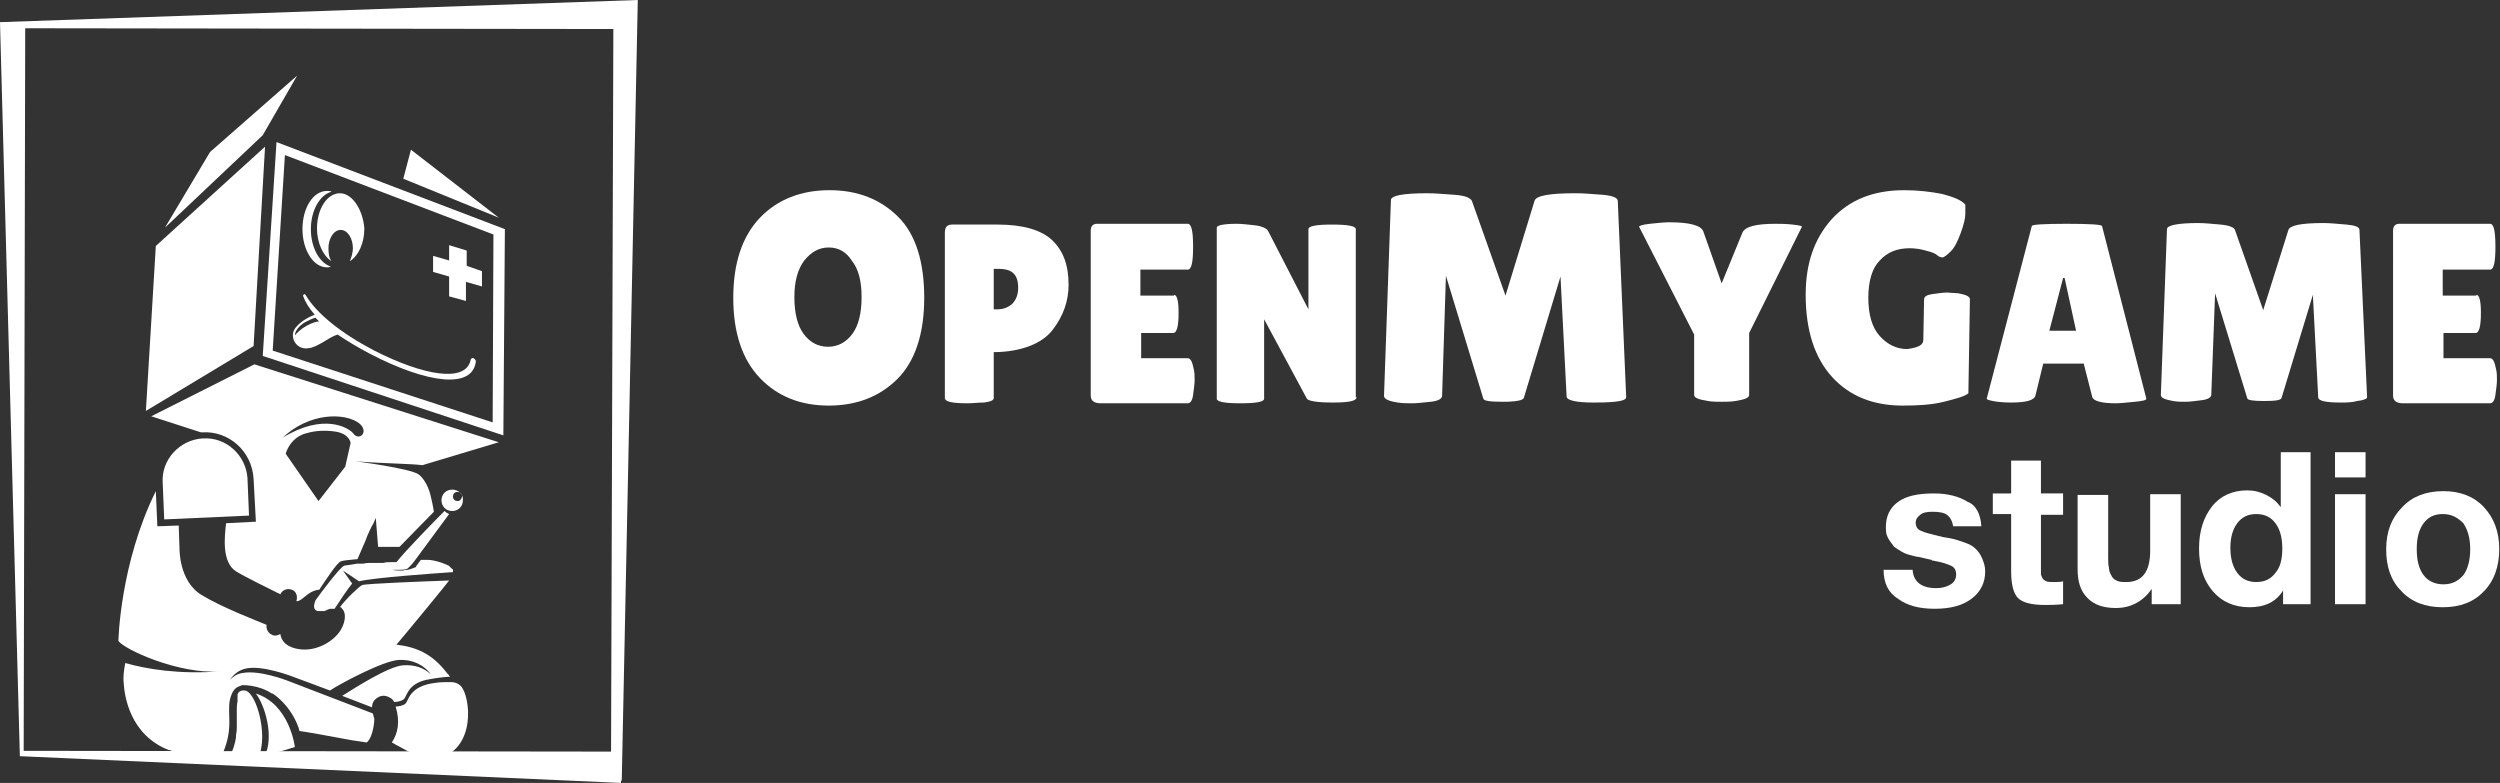 <?xml version="1.0" encoding="utf-8"?>
<!-- Generator: Adobe Illustrator 24.1.2, SVG Export Plug-In . SVG Version: 6.00 Build 0)  -->
<svg version="1.1" id="Layer_1" xmlns="http://www.w3.org/2000/svg" xmlns:xlink="http://www.w3.org/1999/xlink" x="0px" y="0px"
	 width="327.3px" height="102.5px" viewBox="0 0 327.3 102.5" enable-background="new 0 0 327.3 102.5" xml:space="preserve">
<rect x="0" y="0" width="327.3" height="102.5" fill="#333333" stroke="none"/>
<g>
	<g>
		<g>
			<path fill="#FFFFFF" d="M108.5,32.4c-1.3,0-2.3,0.6-3.2,1.7c-0.9,1.2-1.3,2.8-1.3,4.8c0,2.1,0.4,3.7,1.2,4.8
				c0.8,1.1,1.9,1.7,3.2,1.7c1.3,0,2.4-0.6,3.2-1.7c0.8-1.1,1.2-2.7,1.2-4.8c0-2.1-0.4-3.7-1.3-4.8C110.8,33,109.8,32.4,108.5,32.4
				L108.5,32.4z M108.5,53.1c-3.7,0-6.7-1.2-9-3.6c-2.3-2.4-3.5-5.9-3.5-10.5c0-4.6,1.2-8.1,3.5-10.5c2.3-2.4,5.4-3.6,9.1-3.6
				c3.7,0,6.7,1.2,9,3.5c2.3,2.3,3.4,5.9,3.4,10.6c0,4.7-1.2,8.3-3.5,10.6C115.2,51.9,112.2,53.1,108.5,53.1L108.5,53.1z"/>
			<path fill="#FFFFFF" d="M130.1,35.2v5.3h0.4c0.8,0,1.4-0.2,2-0.7c0.5-0.5,0.8-1.2,0.8-2.1c0-0.9-0.2-1.5-0.6-1.9
				c-0.4-0.4-1-0.6-2-0.6H130.1L130.1,35.2z M126.7,52.8c-2,0-3-0.2-3-0.7V30.5c0-0.8,0.3-1.1,1-1.1h5.9c3.3,0,5.7,0.7,7.1,2
				c1.5,1.4,2.2,3.3,2.2,5.9c0,2.1-0.7,4.1-2.1,5.9c-0.7,0.9-1.7,1.6-3,2.1c-1.3,0.5-2.9,0.8-4.7,0.8v6c0,0.3-0.4,0.5-1.3,0.6
				C128.1,52.7,127.3,52.8,126.7,52.8L126.7,52.8z"/>
			<path fill="#FFFFFF" d="M153.7,38.6c0.4,0,0.6,0.8,0.6,2.3c0,0.5,0,1-0.1,1.7c-0.1,0.6-0.3,1-0.6,1h-4.2v3.3h6.1
				c0.4,0,0.6,0.5,0.8,1.5c0.1,0.4,0.1,0.9,0.1,1.4c0,0.5-0.1,1.1-0.2,1.9c-0.1,0.8-0.4,1.1-0.7,1.1h-11.4c-0.8,0-1.3-0.3-1.3-1
				V30.2c0-0.6,0.3-0.9,0.8-0.9h11.9c0.5,0,0.7,1,0.7,3c0,2-0.2,3-0.7,3h-6.2v3.4H153.7L153.7,38.6z"/>
			<path fill="#FFFFFF" d="M177.6,52c0,0.5-1,0.7-3.1,0.7c-2.1,0-3.2-0.2-3.4-0.5l-5.6-10.4v10.4c0,0.4-1,0.6-3.1,0.6
				c-2.1,0-3.1-0.2-3.1-0.6V29.8c0-0.3,0.9-0.5,2.6-0.5c0.7,0,1.5,0.1,2.4,0.2c0.9,0.1,1.5,0.4,1.7,0.7l5.3,10.3V30
				c0-0.4,1-0.6,3.1-0.6c2.1,0,3.1,0.2,3.1,0.6V52L177.6,52z"/>
			<path fill="#FFFFFF" d="M208.6,52.7c-2.3,0-3.5-0.3-3.5-0.8l-0.8-15.7l-4.8,15.9c-0.1,0.3-1,0.5-2.7,0.5c-1.7,0-2.5-0.1-2.6-0.4
				l-4.9-16.1l-0.5,15.7c0,0.4-0.5,0.7-1.5,0.8c-1,0.1-1.8,0.2-2.4,0.2c-0.6,0-1.3,0-1.9-0.1c-1.3-0.2-1.9-0.5-1.8-1l0.9-25.5
				c0-0.6,1.6-0.9,4.8-0.9c0.9,0,2.1,0.1,3.5,0.2c1.4,0.1,2.1,0.4,2.3,0.8l4.4,12.4l3.8-12.4c0.2-0.7,2-1,5.4-1c1,0,2.1,0.1,3.5,0.2
				c1.3,0.1,2,0.4,2,0.8l1.1,25.7c0,0.3-0.5,0.5-1.5,0.6C210.3,52.7,209.4,52.7,208.6,52.7L208.6,52.7z"/>
			<path fill="#FFFFFF" d="M228.1,30.5c0.3-0.8,1.7-1.2,4.3-1.2c0.6,0,1.4,0,2.3,0.1c0.9,0.1,1.3,0.2,1.2,0.3l-6.9,13.9v8.1
				c0,0.4-0.6,0.6-1.8,0.8c-0.6,0.1-1.2,0.1-1.8,0.1c-0.6,0-1.2,0-1.8-0.1c-1.2-0.2-1.8-0.4-1.8-0.8v-7.9l-7.2-14.1
				c-0.1-0.1,0.4-0.3,1.4-0.4c1-0.1,1.8-0.2,2.5-0.2c2.7,0,4.2,0.4,4.5,1.2l2.4,6.8L228.1,30.5L228.1,30.5z"/>
			<path fill="#FFFFFF" d="M251.8,44.5l0.1-5.3c0-0.4,0.4-0.6,1.1-0.7c0.8-0.1,1.4-0.2,1.9-0.2l1.5,0.1c1,0.2,1.5,0.4,1.5,0.8
				l-0.2,12.3c-0.5,0.4-1.6,0.7-3.2,1.1c-1.6,0.4-3.4,0.5-5.4,0.5c-3.8,0-6.9-1.2-9.2-3.7c-2.3-2.5-3.5-6.1-3.5-10.8
				c0-4.1,1.1-7.3,3.4-9.9c2.3-2.5,5.4-3.8,9.5-3.8c1.8,0,3.5,0.2,5,0.5c1.5,0.4,2.5,0.8,3,1.4c0,0.2,0,0.6,0,1.2
				c0,0.6-0.2,1.4-0.6,2.5c-0.4,1.1-0.8,1.9-1.3,2.4c-0.5,0.5-0.9,0.8-1.1,0.8c-0.2,0-0.5-0.1-0.7-0.3c-0.2-0.2-0.7-0.4-1.5-0.6
				c-0.7-0.2-1.4-0.3-2.1-0.3c-1.6,0-2.9,0.5-3.9,1.6c-1,1-1.5,2.7-1.5,4.9c0,2.2,0.5,3.9,1.5,5c1,1.1,2.2,1.7,3.6,1.7
				C251.1,45.5,251.8,45.2,251.8,44.5L251.8,44.5z"/>
			<path fill="#FFFFFF" d="M268.3,43.3h3.5l-1.5-6.9h-0.2L268.3,43.3L268.3,43.3z M277,52.8c-1.9,0-3-0.3-3.1-0.9l-1.1-4.3h-5.3
				l-1,4.1c-0.1,0.7-1.2,1-3.2,1c-1.1,0-1.9-0.1-2.4-0.2c-0.5-0.1-0.8-0.2-0.8-0.3l5.9-22.6c0-0.2,1.5-0.3,4.6-0.3
				c3,0,4.6,0.1,4.6,0.3l5.8,22.6c0,0.2-0.5,0.3-1.5,0.4C278.4,52.7,277.6,52.8,277,52.8L277,52.8z"/>
			<path fill="#FFFFFF" d="M306.5,52.7c-2,0-3-0.2-3-0.7l-0.7-13.4l-4.1,13.5c-0.1,0.3-0.8,0.4-2.3,0.4c-1.4,0-2.2-0.1-2.2-0.4
				l-4.2-13.7l-0.5,13.3c0,0.3-0.4,0.6-1.3,0.7c-0.8,0.1-1.5,0.2-2.1,0.2c-0.5,0-1.1,0-1.6-0.1c-1.1-0.2-1.6-0.4-1.6-0.8l0.8-21.7
				c0-0.5,1.4-0.8,4.1-0.8c0.8,0,1.8,0.1,2.9,0.2c1.2,0.1,1.8,0.4,1.9,0.7l3.7,10.5l3.3-10.5c0.2-0.6,1.7-0.9,4.6-0.9
				c0.8,0,1.8,0.1,3,0.2c1.1,0.1,1.7,0.3,1.7,0.7l1,21.9c0,0.2-0.4,0.4-1.3,0.5C307.9,52.7,307.2,52.7,306.5,52.7L306.5,52.7z"/>
			<path fill="#FFFFFF" d="M324.2,38.6c0.4,0,0.6,0.8,0.6,2.3c0,0.5,0,1-0.1,1.7c-0.1,0.6-0.3,1-0.6,1h-4.2v3.3h6.1
				c0.4,0,0.6,0.5,0.8,1.5c0.1,0.4,0.1,0.9,0.1,1.4c0,0.5-0.1,1.1-0.2,1.9c-0.1,0.8-0.4,1.1-0.7,1.1h-11.4c-0.8,0-1.3-0.3-1.3-1
				V30.2c0-0.6,0.3-0.9,0.8-0.9h11.9c0.5,0,0.7,1,0.7,3c0,2-0.2,3-0.7,3h-6.2v3.4H324.2L324.2,38.6z"/>
		</g>
	</g>
	<g>
		<polygon fill="#FFFFFF" points="34.7,19.2 20.4,32.2 19.1,53.8 33.2,45.3 34.7,19.2 		"/>
		<polygon fill="#FFFFFF" points="38.9,9.9 27.5,19.9 21.6,29.8 34.4,17.7 38.9,9.9 		"/>
		<path fill="#FFFFFF" d="M64.5,55.3l-28.8-9.4l1.6-25.6l27.3,10.4L64.5,55.3L64.5,55.3z M36.2,18.6l-1.8,28L65.9,57l0.2-27
			L36.2,18.6L36.2,18.6z"/>
		<polygon fill="#FFFFFF" points="52.8,23.4 53.8,19.6 65.3,28.5 52.8,23.4 		"/>
		<path fill="#FFFFFF" d="M59.9,65.6c-0.3,0-0.6-0.2-0.6-0.6c0-0.3,0.2-0.6,0.6-0.6c0.3,0,0.6,0.2,0.6,0.6
			C60.4,65.4,60.2,65.6,59.9,65.6L59.9,65.6z M59.2,64.1c-0.8,0-1.4,0.6-1.4,1.4c0,0.8,0.6,1.4,1.4,1.4c0.8,0,1.4-0.6,1.4-1.4
			C60.7,64.7,60,64.1,59.2,64.1L59.2,64.1z"/>
		<path fill="#FFFFFF" d="M44.5,25.3c-1.7,0-3,2.1-3,4.6c0,1.9,0.8,3.6,1.9,4.3c-0.3-0.4-0.4-1-0.4-1.7c0-1.3,0.7-2.4,1.6-2.4
			c0.9,0,1.6,1.1,1.6,2.4c0,0.6-0.2,1.2-0.4,1.7c1.1-0.7,1.9-2.3,1.9-4.3C47.5,27.4,46.1,25.3,44.5,25.3L44.5,25.3z"/>
		<path fill="#FFFFFF" d="M40.7,30c0-2.5,1.2-4.5,2.7-4.9C43.3,25,43,25,42.8,25c-1.8,0-3.2,2.2-3.2,5c0,2.7,1.4,5,3.2,5
			c0.2,0,0.3,0,0.5-0.1C41.8,34.4,40.7,32.4,40.7,30L40.7,30z"/>
		<polygon fill="#FFFFFF" points="63.1,35.5 61.1,34.8 61.1,32.8 58.8,32.1 58.8,34.1 56.7,33.5 56.7,35.6 58.8,36.2 58.8,38.8 
			61,39.4 61,36.9 63.1,37.5 63.1,35.5 		"/>
		<path fill="#FFFFFF" d="M38.6,43.9c0,0,0-1,1.5-1.8c1-0.5,1.2-0.5,1.2-0.5l0.5,0.5C41.8,42,40,42.3,38.6,43.9L38.6,43.9z M62,46.9
			C62,46.9,62,46.9,62,46.9c-0.2-0.1-0.4,0.1-0.4,0.3c-0.7,2.9-6.1,2-12.6-1.3c-4.4-2.3-7.6-4.9-9-7.3c-0.1-0.2-0.4,0-0.3,0.2
			c0.3,0.8,0.8,1.6,1.5,2.4c-0.5,0.2-1.7,0.7-2.5,1.7c-0.9,1.1,0,2.9,1.6,2.7c1.3-0.1,2.8-1.5,3.9-1.8c1.2,0.8,2.5,1.6,4.2,2.5
			c7.5,3.9,13.5,4.7,13.9,1C62.3,47.2,62.2,47,62,46.9L62,46.9z"/>
		<path fill="#FFFFFF" d="M46.3,56.8C45.7,56,42.4,54,37,57.3c3.5-3.3,8.1-3.3,10-1.9c0.4,0.3,0.6,0.7,0.6,1
			C47.6,57.2,46.7,57.4,46.3,56.8L46.3,56.8z M45.2,61.1l-3.5,4.5l-4.3-6.2l0,0c0.4-1.3,1.4-2.4,2.8-2.7c1-0.3,2.3-0.4,3.7-0.2
			c1.9,0.3,2,1.5,2,1.5L45.2,61.1L45.2,61.1z M54.8,62.1c-1.2-0.8-8.2-1.7-8.2-1.7c3.9,0.3,7.2,0.3,8.7,0.5l10-3l-32-10.2l-13.5,6.8
			l6.5,2.1c0,0,0.1,0,0.1,0l0.1,0c3.5-0.2,6.5,2.5,6.7,6.1l0.3,5.6l-3.9,0.2c-0.2,1.7-0.6,5.1,1.3,6.3c1.3,0.8,4.4,2.3,5.8,3l0,0
			c0.3-0.6,0.9-0.8,1.5-0.6l0,0c0.6,0.2,0.8,0.9,0.6,1.5c0.2,0,0.3,0,0.6-0.2c0.5-0.3,1.2-1.2,2.4-1.3c0.8-1.2,2.3-3.5,2.8-3.7
			c0.2-0.1,1-0.2,2.2-0.3l1-2.3c0.4-1.1,0.8-1.9,1.1-2.4l0.3-0.7l0.3,3.8l2.8,0l4.5-4.6c-0.1-0.8-0.3-1.5-0.4-2
			C56.2,64,55.6,62.7,54.8,62.1L54.8,62.1z"/>
		<path fill="#FFFFFF" d="M60.6,90.2C60.6,90.2,60.6,90.2,60.6,90.2c-0.3-0.6-0.9-0.9-1.6-0.9c-0.6,0-1.4,0-2,0.1H57
			c-3.4,0.4-3.5,2.3-3.9,2.7c-0.3,0.3-1,0.4-1.3,0.4c0.6,2,0.3,3.5-0.5,4.7c0,0,3.1,1.8,4.7,2.3c0.1,0,0.2,0,0.3,0c0,0,0,0-0.1,0
			C62.2,99,61.7,92.1,60.6,90.2L60.6,90.2z"/>
		<path fill="#FFFFFF" d="M32,90.4c-0.1,0-0.1,0-0.2,0c-0.3,0-0.6,0.2-0.7,0.5c0,0,0,0,0,0c0,0,0,0.1,0,0.1c0,0,0,0,0,0
			c0,0,0,0.1,0,0.1c0,0,0,0,0,0c0,0,0,0.1,0,0.1c0,0,0,0,0,0c0,0,0,0.1,0,0.1c0,0,0,0,0,0c0,0,0,0,0,0.1c0,0,0,0,0,0c0,0,0,0,0,0.1
			c0,0,0,0,0,0.1c0,0,0,0,0,0.1c0,0,0,0.1,0,0.1c-0.1,0.4-0.1,0.9-0.1,1.3c0,0.1,0,0.1,0,0.2c0,0.1,0,0.3,0,0.4c0,0.1,0,0.1,0,0.2
			c0,0.1,0,0.3,0,0.4c0,0.3,0,0.6,0,0.9c0,0.3,0,0.6-0.1,1c0,0.1,0,0.2,0,0.3c-0.1,0.8-0.4,1.8-1,2.9c0,0,0,0,0,0c0,0,0,0,0,0
			c-0.1,0.2-0.1,0.4-0.1,0.5h3.6C35.5,97.2,33.6,90.4,32,90.4L32,90.4z"/>
		<path fill="#FFFFFF" d="M34.6,99.1c1.3-0.5,3-1,4-1.3c0-0.1-0.7-5.6-5.1-7C34.6,92.2,36,96.4,34.6,99.1L34.6,99.1z"/>
		<path fill="#FFFFFF" d="M32.6,67.5L21.5,68l-0.2-4.8c-0.2-3,2.2-5.6,5.2-5.8l0.1,0c3-0.2,5.6,2.2,5.8,5.2L32.6,67.5L32.6,67.5z"/>
		<path fill="#FFFFFF" d="M51.9,84.4c0.7-0.8,6.8-8.2,6.9-8.4c-2.9,0.1-10.9,0.4-11.4,0.6c-0.4,0.2-2.1,1.8-2.9,2.9c0,0,0.1,0,0.1,0
			c0,0,0,0,0,0c0,0,0.1,0,0.1,0.1c0,0,0,0,0,0c0,0,0.1,0.1,0.1,0.1c0,0,0,0,0,0c0.5,0.5,0.5,1.6-0.2,2.8c-1,1.6-3.5,3-5.9,2.4
			c-1.6-0.4-1.9-1.3-2-1.9c-0.3,0.2-0.8,0.3-1.1,0.1l0,0c-0.5-0.2-0.8-0.8-0.7-1.3c-1.2-0.5-5.9-2.3-8.5-3.9c-3-1.8-2.9-6.1-2.9-6.1
			l-0.1-3l-2.8,0.1l-0.2-4.6c-4.7,9.5-4.9,19.6-4.9,19.6c0.7,1.1,7.9,4.4,13.3,4c-5.4,0.4-9.6-0.3-12.4-1.1c-0.2,1-0.3,2-0.2,2.7
			c0.1,1.6,0.8,6.7,5.9,8.7c0,0,0.1,0,0.1,0c0.1,0,0.2,0.1,0.3,0.1c0.5,0.2,1.1,0.3,1.7,0.4c2.1,0.3,3.6,0.5,4.7,0.6c0,0,0,0,0-0.1
			c1.8-3.7,0.8-5.6,1.2-7.6c0.1-0.4,0.3-1.2,0.9-1.6c0.2-0.1,0.4-0.2,0.7-0.3c0,0,0,0,0,0s2.1-0.1,3.9,1.1c0,0,0.1,0,0.1,0
			s2.3,1.4,3.4,4.5c0,0.1,0.1,0.3,0.1,0.4c0.2,0,4.2,0.7,6.8,1.2l2,0.3c0.6-0.4,1-2,1-3.1c-0.1-0.4-0.2-0.7-0.2-0.7l-11.2-4.3
			c0,0-3.6-1.4-5.8-1c-0.8,0.1-1.3,0.5-1.7,0.9c0.4-0.6,1.1-1.3,2.2-1.5c2.1-0.4,5.8,1,5.8,1l5.1,1.9c1-0.7,6.9-3.9,9-4
			c1.7-0.1,3.3,0.6,4.2,1.9c-0.9-0.9-2.2-1.3-3.6-1.2c-1.9,0.1-6.4,3-8,4l3.9,1.5c0-0.3,0.1-0.8,0.5-1.1c0.7-0.6,1.4-0.5,2.1,0
			c0.1,0.1,0.2,0.2,0.3,0.4c0.4,0,1-0.1,1.3-0.4c0.4-0.4,0.5-2.2,3.5-2.6c0.4-0.1,1.9-0.3,2.5-0.3c-0.1-0.2-0.2-0.3-0.4-0.5
			C56.6,85.6,54.5,84.7,51.9,84.4L51.9,84.4z"/>
		<path fill="#FFFFFF" d="M59.3,74.9L59.3,74.9C59.3,74.9,59.3,74.9,59.3,74.9c0-0.1,0-0.1,0-0.1c0,0,0,0,0-0.1c0,0,0,0,0,0
			c0,0,0,0,0-0.1c0,0,0,0,0,0c0,0,0-0.1-0.1-0.1c0,0,0,0,0,0c0,0,0,0-0.1-0.1c0,0,0,0,0,0c0,0-0.1-0.1-0.1-0.1c0,0,0,0,0,0
			c0,0-0.1-0.1-0.1-0.1c0,0,0,0,0,0c0,0-0.1-0.1-0.1-0.1c0,0,0,0,0,0c0,0-0.1-0.1-0.2-0.1c0,0,0,0,0,0c-0.1,0-0.1-0.1-0.2-0.1
			c-1.2-0.5-2-0.6-2.4-0.6c-0.1,0-0.4,0-0.9,0l-0.6,0.8c0,0.1-0.1,0.2-0.2,0.2c-0.2,0.1-0.5,0.2-0.9,0.3c-0.2,0-0.4,0-0.6,0.1
			c-0.6,0-1.1,0-1.4-0.1c0.1,0,0.3,0,0.5,0c0.2,0,0.3,0,0.5,0c0.6,0,1-0.1,1.1-0.3h0l0.1-0.1l0.1-0.1c0,0,0,0,0,0l0.2-0.2
			c0,0,0,0,0,0l0.4-0.5c0,0,0,0,0,0l4.5-6.1c-0.2-0.1-0.4-0.2-0.6-0.4c-1.7,1.7-5,5.1-6.3,6.7c-0.1,0-0.1,0-0.2,0c0,0-0.1,0-0.1,0
			c-0.1,0-0.3,0-0.4,0c0,0-0.1,0-0.1,0c-0.3,0-0.6,0-0.9,0.1c0,0-0.1,0-0.1,0c-0.1,0-0.3,0-0.4,0c0,0,0,0-0.1,0c-0.2,0-0.3,0-0.5,0
			c0,0,0,0-0.1,0c-0.1,0-0.3,0-0.4,0c0,0,0,0-0.1,0c-0.3,0-0.6,0-0.9,0.1c0,0,0,0-0.1,0c-0.1,0-0.2,0-0.3,0c0,0,0,0-0.1,0
			c-0.1,0-0.3,0-0.4,0C45.7,74,45.1,74,45,74.1c-0.5,0.2-3,3.5-3.7,4.5c0,0.1-0.1,0.2-0.1,0.3c-0.2,0.7,0,1,0.4,1.1c0,0,0.1,0,0.1,0
			c0,0,0,0,0,0c0,0,0.1,0,0.1,0c0,0,0,0,0,0c0,0,0.1,0,0.1,0c0,0,0,0,0,0c0.1,0,0.1,0,0.2,0c0,0,0.1,0,0.1,0c0,0,0,0,0,0
			c0,0,0.1,0,0.1,0c0,0,0,0,0,0c0,0,0.1,0,0.1,0c0,0,0,0,0,0c0,0,0.1,0,0.1,0c0,0,0,0,0,0c0.2-0.1,0.4-0.2,0.7-0.3l0,0
			c0,0,0.1,0,0.1,0c0,0,0,0,0,0c0,0,0.1,0,0.1,0c0,0,0,0,0,0c0,0,0.1,0,0.1,0c0,0,0,0,0,0c0,0,0.1,0,0.1,0c0,0,0,0,0,0
			c0.1,0,0.1,0,0.2,0l0,0c0.6-0.9,1.7-2.6,2.3-3.3l-1.2-1.7l2.1,1.4C49.2,75.6,56.5,75.1,59.3,74.9L59.3,74.9z"/>
		<path fill="#FFFFFF" d="M3.3,3.7l77,0.1L80,98.4L3.1,98.3L3.3,3.7L3.3,3.7z M83.5,0L0,2.9L2.6,99l78.7,3.5l0-0.3l0.1,0L83.5,0
			L83.5,0z"/>
	</g>
	<g>
		<path fill="#FFFFFF" d="M259.4,68.9h-3.7c-0.1-0.7-0.4-1.2-0.8-1.5c-0.4-0.3-1.1-0.4-1.9-0.4c-0.7,0-1.3,0.1-1.6,0.4
			c-0.4,0.3-0.6,0.6-0.6,1c0,0.5,0.2,0.9,0.7,1.1c0.4,0.2,1.2,0.4,2.4,0.7c0.2,0,0.4,0.1,0.4,0.1c0.7,0.1,1.2,0.2,1.6,0.3
			c0.4,0.1,0.9,0.3,1.5,0.5c0.6,0.2,1,0.5,1.3,0.8c0.3,0.3,0.6,0.7,0.8,1.2c0.2,0.5,0.4,1,0.4,1.7c0,1.5-0.6,2.7-1.8,3.6
			c-1.2,0.9-2.8,1.3-4.8,1.3c-2,0-3.6-0.4-4.8-1.3c-1.3-0.8-1.9-2.1-1.9-3.8h3.8c0.1,1.6,1.2,2.4,3.1,2.4c0.8,0,1.4-0.2,1.9-0.5
			s0.7-0.8,0.7-1.3c0-0.5-0.2-0.9-0.6-1.1c-0.4-0.2-1.2-0.5-2.4-0.7c-0.1,0-0.2,0-0.2-0.1c-0.1,0-0.4-0.1-0.9-0.2
			c-0.4-0.1-0.8-0.2-0.9-0.2c-0.2,0-0.5-0.1-0.9-0.2s-0.7-0.2-0.9-0.3c-0.2-0.1-0.4-0.2-0.7-0.4c-0.3-0.2-0.5-0.3-0.7-0.5
			c-0.1-0.2-0.3-0.4-0.5-0.7c-0.2-0.3-0.3-0.5-0.4-0.8c-0.1-0.3-0.1-0.7-0.1-1c0-1.4,0.5-2.5,1.6-3.3c1.1-0.8,2.7-1.1,4.7-1.1
			c1.8,0,3.3,0.4,4.4,1.1C258.7,66.1,259.3,67.3,259.4,68.9z"/>
		<path fill="#FFFFFF" d="M270.1,64.7v2.7h-2.9v6.8c0,0.4,0,0.7,0,0.9c0,0.2,0.1,0.4,0.2,0.6c0.1,0.2,0.3,0.3,0.5,0.4
			c0.2,0.1,0.6,0.1,1,0.1c0.5,0,0.9,0,1.2-0.1v3c-1,0.1-1.8,0.1-2.4,0.1c-1.7,0-2.9-0.3-3.5-0.9c-0.6-0.6-0.9-1.8-0.9-3.5v-7.5h-2.4
			v-2.7h2.4v-4.3h3.9v4.3H270.1z"/>
		<path fill="#FFFFFF" d="M285.5,64.7v14.4h-3.8v-2c-1.1,1.6-2.7,2.5-4.7,2.5c-1.6,0-2.8-0.4-3.7-1.3c-0.9-0.9-1.3-2.1-1.3-3.8v-9.7
			h4v8.2c0,0.5,0,1,0.1,1.3c0,0.3,0.1,0.7,0.3,1c0.1,0.3,0.4,0.6,0.7,0.7c0.3,0.2,0.8,0.2,1.3,0.2c2.1,0,3.1-1.4,3.1-4.1v-7.4H285.5
			z"/>
		<path fill="#FFFFFF" d="M302.6,79.1h-3.7v-1.8c-0.9,1.5-2.4,2.2-4.4,2.2c-2,0-3.6-0.7-4.8-2.1c-1.2-1.4-1.8-3.2-1.8-5.6
			c0-2.3,0.6-4.1,1.7-5.5c1.1-1.4,2.7-2.1,4.6-2.1c0.9,0,1.7,0.2,2.5,0.6c0.8,0.4,1.4,0.9,1.9,1.6v-7.2h3.9V79.1z M298.8,71.8
			c0-1.4-0.3-2.5-0.9-3.3s-1.4-1.2-2.5-1.2c-1.1,0-1.9,0.4-2.5,1.2c-0.6,0.8-0.9,1.9-0.9,3.2c0,1.4,0.3,2.5,0.9,3.3
			c0.6,0.8,1.4,1.2,2.5,1.2c1.1,0,1.9-0.4,2.5-1.2C298.5,74.3,298.8,73.3,298.8,71.8z"/>
		<path fill="#FFFFFF" d="M309.7,59.2v3.3h-4v-3.3H309.7z M309.7,64.7v14.4h-4V64.7H309.7z"/>
		<path fill="#FFFFFF" d="M319.9,64.3c2.2,0,4,0.7,5.3,2.1c1.3,1.4,2,3.2,2,5.5c0,2.3-0.7,4.2-2,5.5c-1.3,1.4-3.1,2.1-5.4,2.1
			s-4.1-0.7-5.4-2.1c-1.4-1.4-2-3.2-2-5.5c0-2.3,0.7-4.1,2.1-5.5C315.8,65,317.6,64.3,319.9,64.3z M319.8,67.3
			c-1.1,0-1.9,0.4-2.5,1.2c-0.6,0.8-0.9,1.9-0.9,3.4c0,1.5,0.3,2.6,0.9,3.4c0.6,0.8,1.5,1.2,2.6,1.2c1.1,0,1.9-0.4,2.6-1.2
			c0.6-0.8,0.9-2,0.9-3.4c0-1.4-0.3-2.5-0.9-3.4C321.7,67.7,320.9,67.3,319.8,67.3z"/>
	</g>
</g>
</svg>
